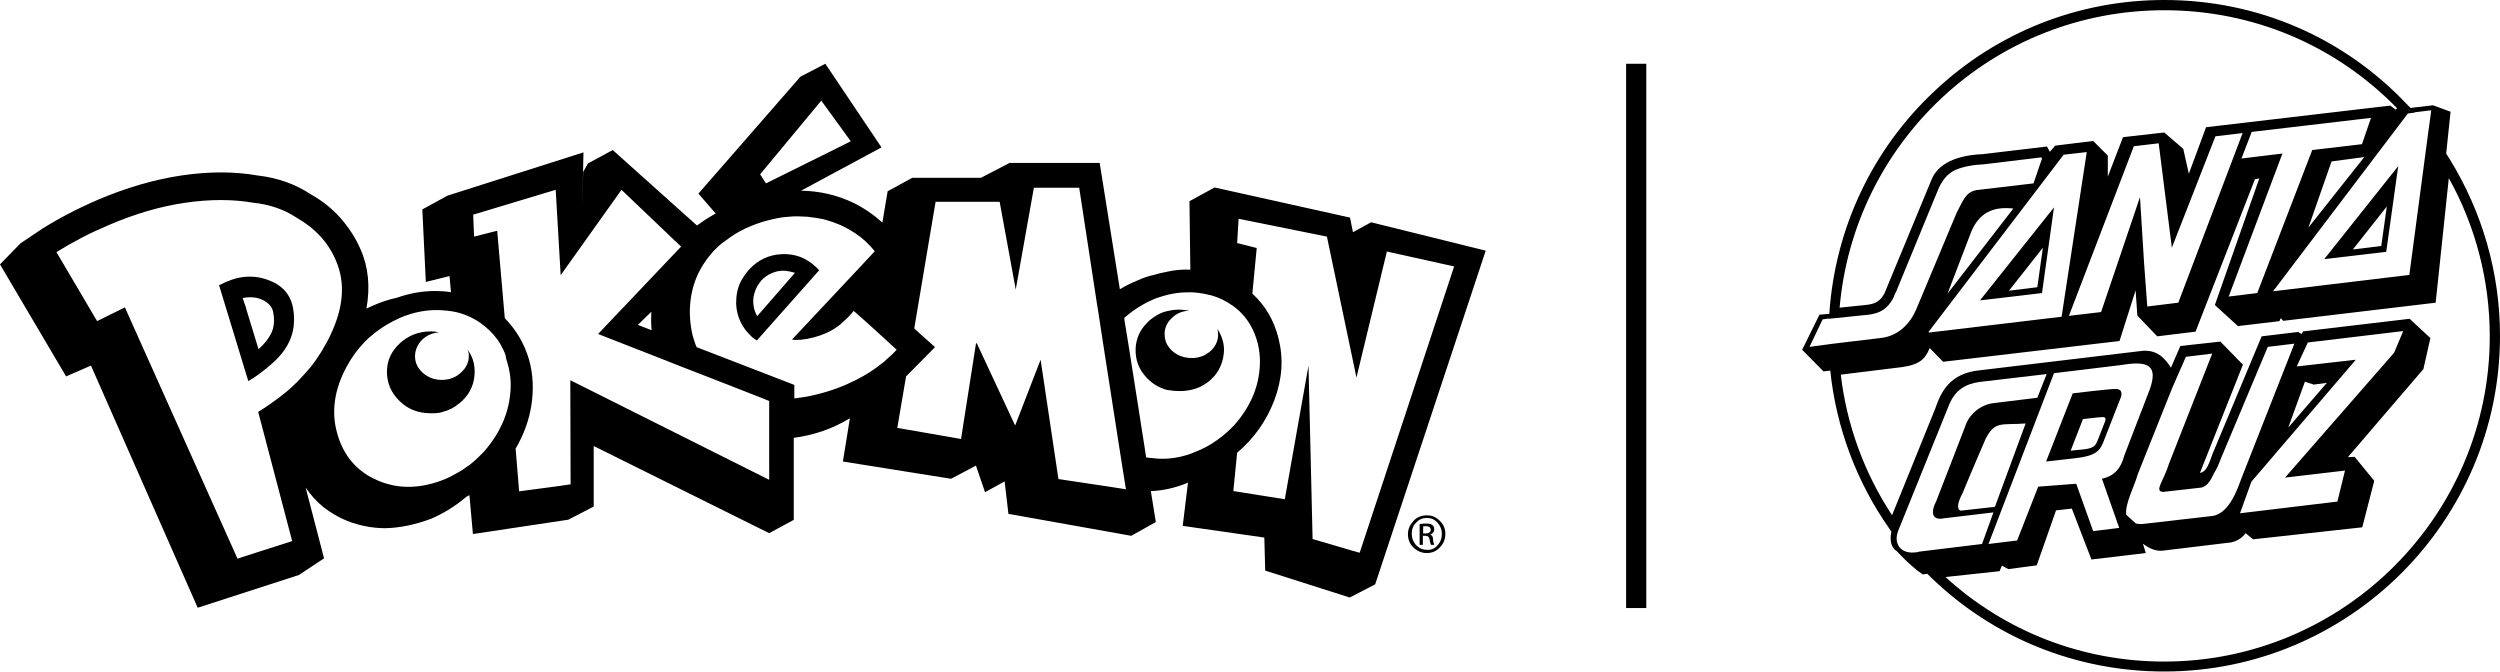 <?xml version="1.0" encoding="utf-8"?>
<!-- Generator: Adobe Illustrator 23.0.2, SVG Export Plug-In . SVG Version: 6.00 Build 0)  -->
<svg version="1.1" id="Layer_1" xmlns="http://www.w3.org/2000/svg" xmlns:xlink="http://www.w3.org/1999/xlink" x="0px" y="0px"
	 viewBox="0 0 854.8 229.6" style="enable-background:new 0 0 854.8 229.6;" xml:space="preserve">
<g>
	<path d="M489,182.8L489,182.8c0.9-0.4,1.4-1,1.4-1.8c0-0.7-0.2-1.2-0.7-1.5c-0.5-0.4-1.2-0.5-2.3-0.5c-0.7,0-1.4,0.1-2,0.2v7.1h1.1
		v-3.1h0.8c0.9,0,1.4,0.4,1.5,1.3c0.2,1.1,0.4,1.7,0.5,1.8h1.1c-0.2-0.6-0.4-1.2-0.4-1.7C490,183.5,489.6,182.9,489,182.8z
		 M487.4,182.4h-0.8V180l0.8-0.1c1.2,0,1.8,0.4,1.8,1.3C489.2,181.9,488.6,182.4,487.4,182.4z"/>
	<path d="M487.9,176.2L487.9,176.2c-1.8,0-3.4,0.6-4.6,1.9s-1.9,2.8-1.9,4.5c0,1.8,0.6,3.4,1.9,4.6c1.2,1.2,2.8,1.9,4.5,1.9
		c1.8,0,3.3-0.6,4.5-1.9c1.2-1.2,1.9-2.8,1.9-4.6c0-1.8-0.6-3.3-1.9-4.5C491.1,176.8,489.6,176.2,487.9,176.2z M491.5,186.5
		c-1,1.1-2.2,1.6-3.6,1.5c-1.4,0-2.6-0.5-3.7-1.6c-1-1.1-1.5-2.4-1.5-3.9c0-1.5,0.5-2.8,1.5-3.8c1-1.1,2.2-1.6,3.6-1.6h0.1
		c1.4,0,2.6,0.5,3.6,1.6c1,1.1,1.5,2.4,1.5,3.9C493,184.1,492.5,185.4,491.5,186.5z"/>
	<path d="M468.8,76l-6.2,3.4l-1-5l-46.3-10.3l-8.6,4.7l0.3,23.4c-2.7-0.1-5.3,0.1-7.9,0.7c-1.5,0.3-3,0.6-4.5,1.1
		c0.1,0,0.2-0.1,0.4-0.1c-2.1,0.4-4.2,1.1-6.3,2.1c-2,0.8-4,1.8-5.8,2.9L376,55.7h-30.7l0-0.1l-0.1,0.1h0l0,0l-9.8,5.1h-23.5
		l-8.4,4.6l-1.8,10.7c-3-2.7-6.3-5-10-6.8c-5.5-2.6-11.4-4-17.8-4.1l27.5-14.8l-19.2-28.6l-8.5,4.4l-34.9,40l5.9,6.8
		c-0.3,0.1-0.5,0.3-0.7,0.4c-2,1.1-3.9,2.4-5.7,3.7l-28.8-25.8l-8.5,4.6l-1.6,2.9l-0.3,12.5l0.4-19.2L153,66.9l-8.6,4.7l1.2,24.8
		l8.1-2l0.5,5.5c-1.8-0.3-3.6-0.4-5.5-0.4c-4.4,0-8.7,0.8-13,2.3c-2.8,0.6-5.5,1.5-8.2,2.7c-0.7,0.3-1.4,0.7-2.2,1
		c1.3-7.4,0.7-14.1-2-20.2c-1.7-4-4.1-7.6-7-10.9c-2.9-3.2-6.3-5.9-10.1-8c-5.3-3.5-11.3-5.6-18.1-6.4c-8-1.4-16.7-1.4-26.1,0
		c-9.4,1.4-18.8,4.2-28.3,8.2c-7.2,3.1-13.7,6.5-19.4,10.1L7,83.2v0l-7,7.2l22.6,38.3l8.5-3.7l36.5,82.8l34.6-11.2l8.6-5.7
		l-6.3-24.2c3.4,5.1,8.1,8.9,14.2,11.4c4.1,1.6,8.5,2.5,13,2.5c5.1-0.1,10.3-1.2,15.9-3.3c4.3-1.9,8.3-4.4,11.8-7.4
		c0.4-0.2,0.7-0.4,1.1-0.6l1.2,13.3l32.6-4.9l8.7-4.5h0v-20.7l60,29.8l8.5-4.6h-0.1v-28c6.9-0.9,13.3-3.1,19.2-6.7l-2.4,14.8l37,5.9
		l8.5-4.5l3.1,9.1l6.7-3.7l1.3,11.1l42,7.5l8.4-4.7l-1.7-10.6c0.2,0,0.4,0,0.5,0c3.7-0.2,7.4-1,11.3-2.5c0.3-0.1,0.6-0.3,0.9-0.4
		l-1.8,14.8l27.9,4l0.3,11.3l28.9,9.2l8.7-4.5l37.8-114.1L468.8,76z M391.9,156.4C391.9,156.4,391.9,156.4,391.9,156.4l-3.6-23
		l-2.4-15.2l-1.4-8.6l-0.1-0.9c0,0,0,0,0,0c3.3-2.9,7-5.2,11.1-6.8c1.2-0.4,2.5-0.8,3.7-1.1c1.7-0.4,3.5-0.7,5.2-0.8
		c1.7-0.1,3.4-0.1,5.1,0.1c1.6,0.2,3.2,0.5,4.7,0.9c2.6,0.7,4.9,1.9,7.1,3.4c0,0,0,0,0,0c0,0,0,0,0,0c2.5,1.7,4.5,3.9,6.1,6.5
		c0,0,0,0,0,0c1.2,2,2.1,4.3,2.7,6.7c1,4.2,0.9,8.5-0.1,12.9c-1,4.3-2.9,8.2-5.6,11.9c0,0,0,0,0,0c-1.4,2-3.1,3.8-4.9,5.4
		c-1.1,1-2.2,1.9-3.4,2.7c0,0,0,0,0,0c0,0,0,0,0,0c-2.3,1.7-5,3.1-7.9,4.2c-0.1,0.1-0.3,0.1-0.4,0.2c-2.9,1.1-5.7,1.7-8.5,1.9
		c-1.8,0.1-3.6,0.1-5.4-0.2C393.1,156.6,392.5,156.5,391.9,156.4z M290.7,78.7c0.5,0.3,1,0.6,1.5,0.9c2.6,1.7,4.9,3.8,6.9,6.3
		l-4,4.3l-24.3,25.9c1.7,0.3,4.1,0.1,7.3-0.7c3.1-0.8,5.8-2,8.2-3.7c0.6-0.4,1.2-0.9,1.7-1.4c1.3-1.1,2.6-2.4,3.9-4l4.3,3.8l6.7,6.1
		l3.7,3.4c-1.1,1.2-2.3,2.3-3.6,3.4c-0.2,0.2-0.4,0.4-0.6,0.6c-0.1,0.1-0.3,0.2-0.4,0.3c-0.1,0.1-0.2,0.2-0.4,0.3
		c-2.6,2.1-5.5,4-8.7,5.6c-4.1,2.1-8.5,3.8-13.4,5c-0.4,0.1-0.9,0.2-1.3,0.3c-2,0.5-4.1,0.8-6.3,1.1c-0.1,0-0.2,0-0.3,0v-4.6
		l-33.4-12.9c-0.5-1.1-0.9-2.4-1.4-4.1c-1.1-4.8-1.2-9.4-0.4-13.8c0.8-4.3,2.4-8.1,4.9-11.6c0.2-0.4,0.6-0.8,1.1-1.5
		c0.2-0.2,0.4-0.5,0.6-0.7c0.3-0.4,0.6-0.7,0.9-1.1c0.1-0.1,0.1-0.2,0.2-0.2c0,0,0.1-0.1,0.1-0.1c0,0,0.1-0.1,0.1-0.1
		c0.1-0.1,0.3-0.3,0.4-0.4c0.4-0.4,0.9-0.8,1.3-1.2c0,0,0.1-0.1,0.1-0.1c0.5-0.5,1.1-0.9,1.7-1.3c2.2-1.7,4.5-3.2,7.1-4.4
		c2.6-1.2,5.3-2.2,8.2-2.9c0.9-0.2,1.8-0.4,2.7-0.6c0.9-0.2,1.8-0.3,2.7-0.4c1.8-0.2,3.5-0.3,5.2-0.2c0.8,0,1.5,0.1,2.3,0.1
		c0.2,0,0.5,0,0.7,0.1c0.6,0.1,1.1,0.1,1.7,0.2c0.2,0,0.4,0.1,0.7,0.1c0.7,0.1,1.5,0.3,2.2,0.4c0.8,0.2,1.6,0.4,2.4,0.7
		c0.8,0.2,1.5,0.5,2.3,0.8C287.6,77,289.2,77.8,290.7,78.7z M244.9,73.7c0.1-0.1,0.2-0.1,0.3-0.2c0,0,0,0,0,0
		C245.1,73.6,245,73.6,244.9,73.7z M222.8,112.9l-4.7-1.8l4.6-4.5C222.6,108.7,222.6,110.8,222.8,112.9z M290.9,48.3L290.9,48.3
		l-5.2,2.6l-23.8,11.8l-2-3.1v0L277,39l3.8-4.6L290.9,48.3z M173.5,124.1l0.5,1.9c0,0,0,0.1,0,0.1c0.5,2.2,0.7,4.3,0.6,6.5
		c0,0.1,0,0.1,0,0.2c-0.2,4.1-1.1,8.1-2.8,11.9c-0.7,1.5-1.5,3.1-2.4,4.5c-0.5,0.7-1,1.5-1.5,2.2c0,0,0,0,0,0
		c-0.6,0.8-1.2,1.6-1.8,2.3c-0.3,0.4-0.6,0.7-0.9,1c-0.3,0.3-0.6,0.6-0.9,0.9c-0.2,0.2-0.3,0.3-0.5,0.5c-0.9,0.9-1.9,1.8-2.9,2.6
		c-0.4,0.3-0.8,0.6-1.3,0.9c-0.5,0.3-0.9,0.7-1.4,1c-0.5,0.3-1,0.6-1.5,0.9c-0.7,0.4-1.5,0.8-2.2,1.2c-0.8,0.4-1.5,0.8-2.3,1.1
		c-1,0.4-2,0.8-3,1.1c-1,0.3-2,0.6-3,0.8c-3.9,0.9-7.8,1-11.5,0.3c-0.9-0.2-1.8-0.4-2.8-0.7c-0.9-0.3-1.8-0.6-2.7-1
		c-0.9-0.4-1.7-0.8-2.5-1.2c-5.7-3.2-9.5-8.1-11.4-14.9c-2.1-7.4-1-15,3.2-22.8c1.7-3.2,3.8-6,6.1-8.4c0.4-0.4,0.7-0.7,1.1-1.1
		c0.3-0.3,0.5-0.5,0.8-0.7c0.6-0.5,1.2-1,1.8-1.5c0.2-0.2,0.4-0.3,0.7-0.5c0.5-0.4,1.1-0.8,1.7-1.2c0.2-0.1,0.4-0.3,0.6-0.4
		c0.7-0.5,1.5-0.9,2.2-1.3c0.2-0.1,0.5-0.2,0.7-0.4c0.8-0.4,1.6-0.8,2.5-1.2c4.9-2.1,9.9-3,14.8-2.6c1.2,0.1,2.3,0.2,3.4,0.4
		c3.3,0.6,6.4,1.9,9.2,3.8c0,0,0,0,0,0c2.3,1.6,4.3,3.5,5.9,5.7c0.8,1.1,1.5,2.3,2.1,3.6c0.3,0.6,0.6,1.3,0.8,2
		C173,122.7,173.3,123.4,173.5,124.1z M23.5,83.7c1.4-0.8,2.9-1.6,4.4-2.4c3-1.6,6.2-3,9.4-4.4c8.9-3.8,17.7-6.4,26.2-7.6
		c8.3-1.2,16-1.2,23,0c5.7,0.6,10.6,2.3,14.7,5c6.5,3.7,11.1,8.6,13.7,14.9c3.2,7.4,2.6,15.8-1.8,25.1c-0.2,0.4-0.4,0.9-0.6,1.3
		c-0.6,1.1-1.2,2.3-1.9,3.4c-0.1,0.1-0.2,0.3-0.2,0.4c-0.6,1-1.3,2.1-2,3.1c-0.1,0.2-0.2,0.3-0.3,0.5c-0.8,1-1.5,2.1-2.4,3.1
		c-0.1,0.1-0.1,0.1-0.2,0.2c-0.8,0.9-1.6,1.9-2.5,2.8c-0.4,0.5-0.9,0.9-1.3,1.4c-0.7,0.7-1.4,1.3-2.1,2c0,0-0.1,0.1-0.1,0.1
		c-1.1,1-2.2,1.9-3.4,2.8c0,0,0,0-0.1,0.1c-1.2,0.9-2.4,1.8-3.7,2.7c0,0,0,0,0,0c-1.3,0.9-2.6,1.8-4,2.6v0.1L99.9,185l-18.7,6
		l-38.5-85.9l-9.5,4.7L19.3,86.2C20.7,85.4,22.1,84.5,23.5,83.7z M195.1,165.6l-4.1,0.6l-13.5,1.8l-1.2-14.6c0,0,0,0,0,0
		c2.8-4.8,4.6-9.7,5.4-14.9c0.8-5.3,0.6-10.5-0.8-15.5c-1.6-5.5-4.4-10.2-8.3-14.2c0,0,0,0,0,0L170,78.9l-7.9,2h0l-0.2-4.7l-0.1-2.8
		l0,0l28.2-8.5l1.7,29.1l0,0.1l20.8-29.2l19.3,18.4l1.1,1l-5.8,6.1l-22.6,23.8l20.2,7.9l6.6,2.6l18.5,7.2l0,0l9.7,3.8l0,0l3.5,1.4
		v8.1v4.8V164v0l-0.1,0l-4-2L195,130L195.1,165.6z M333.7,117.5l-5.1,32.6l-3.4-0.6l-18.4-3.2l3-17.6c0.1-0.1,0.2-0.2,0.4-0.4
		l9.5-9.6l-6.8-6.1v-0.1l-0.3-0.2l6.6-39.2l0.7-4.1h21.9l5.5,30l6.2-34.8H369l6.2,40.5l0.3,1.8l0,0l1.7,11.1l5.4,34.7l1.5,9.5l0.8,5
		l0.1,0.5l0,0l-5.1-0.8l-18-2.7l-6.1-40.8l0,0l-8.7,22.5l-1.4-3l-11.7-25.1H333.7z M464.9,189l-2.5-0.7l-13.6-4l-1.4-59.3l-8.1,45.7
		l-17.6-2.8l1.3-13.1c0,0,0,0,0,0c5.8-4.9,10-10.9,12.7-17.9c2.7-7.2,3.2-14.1,1.5-21c-1.5-6.2-4.5-11.4-9-15.5c0,0,0,0,0,0
		l1.5-15.6l-6.7-1.7l0.5-8.3l30.2,6.1l10.1,48.2L474.2,86l23,5.1L464.9,189z"/>
	<path d="M402.8,133.7c2.7,0.1,5.2-0.4,7.5-1.4c1.2-0.6,2.3-1.3,3.4-2.2c0.5-0.5,1-1,1.5-1.5c2-2.4,3.1-5.2,3.3-8.5
		c0.1-2.5-0.6-5-2.1-7.4c0,0-0.1-0.1-0.1-0.1c0,0-0.1,0-0.1-0.1c0,0,0,0.1,0.1,0.1c0.1,0.6,0.2,1.3,0.2,2.1
		c-0.1,2.2-1.1,4.1-2.9,5.6c-0.6,0.4-1.2,0.8-1.8,1.2c-0.1,0-0.2,0.1-0.3,0.1c-1.4,0.6-2.8,0.9-4.5,0.8c-2.5-0.1-4.7-1-6.4-2.6
		c-0.7-0.7-1.2-1.4-1.6-2.1c-0.6-1.2-0.8-2.4-0.8-3.7c0-1.1,0.3-2.1,0.8-3.1c0.2-0.4,0.4-0.7,0.6-1c0.4-0.5,0.8-0.9,1.2-1.3
		c1.4-1.3,3.1-2.1,5-2.3l0.8-0.1c0,0,0.1,0,0.1,0c-0.6-0.1-1.5-0.2-2.7-0.3c-1.8-0.1-3.4,0.1-5,0.5c-2.2,0.5-4.1,1.6-5.9,3.1
		c-0.2,0.2-0.4,0.3-0.5,0.5c-0.1,0.1-0.3,0.3-0.4,0.4c-2.4,2.4-3.7,5.2-3.9,8.6c-0.2,4,1.1,7.4,3.9,10.3c1.9,2,4.2,3.3,6.7,4
		C400.3,133.5,401.5,133.7,402.8,133.7z"/>
	<path d="M267.3,86.9c-4.4,0.2-8.2,2-11.2,5.3c-0.3,0.4-0.6,0.7-0.9,1.1c-0.6,0.8-1.1,1.5-1.6,2.4c-0.7,1.2-1.2,2.5-1.5,3.9
		c-0.3,1.4-0.4,2.8-0.4,4.3c0.2,4.4,2,8.2,5.3,11.2c0.2,0.2,0.5,0.5,0.9,0.7c0.2,0.2,0.5,0.4,0.9,0.6l21.3-24l-1.1-1.1
		C275.6,88.1,271.8,86.7,267.3,86.9z M258.9,108.1c-1.1-1.9-1.5-4-1.3-6.2c0.3-2.1,1.1-4,2.5-5.7c0,0,0.1-0.1,0.1-0.2
		c1.1-1.2,2.4-2.1,3.9-2.7c0.5-0.2,1-0.3,1.5-0.5c1-0.2,2-0.3,3-0.2c1,0.1,1.9,0.3,2.9,0.6c0.1,0,0.2,0,0.3,0.1L258.9,108.1z"/>
	<path d="M160.3,121.7c0,2.2-0.9,4.1-2.7,5.7c-0.2,0.2-0.4,0.3-0.6,0.5c-0.1,0.1-0.2,0.2-0.4,0.3c-0.1,0.1-0.3,0.2-0.4,0.3
		c-1.5,0.9-3.2,1.4-5.1,1.4c-2.5,0-4.7-0.8-6.5-2.4c-1.8-1.6-2.7-3.5-2.7-5.7c0-1.6,0.5-3.1,1.4-4.4c0.3-0.4,0.6-0.8,1-1.2
		c0.4-0.4,0.8-0.7,1.2-1c1.3-0.9,2.8-1.4,4.6-1.6c-1.2-0.2-2.1-0.3-2.7-0.3c-4.2,0-7.8,1.4-10.7,4.1c-2.9,2.7-4.4,5.9-4.4,9.7
		c0,4,1.5,7.3,4.4,10.1c2.9,2.8,6.4,4.1,10.6,4.1c0.3,0,0.7,0,1,0c0.2,0,0.4,0,0.6,0c0.3,0,0.5-0.1,0.8-0.1c0.2,0,0.4-0.1,0.7-0.1
		c0.2,0,0.5-0.1,0.7-0.2c0.2-0.1,0.5-0.1,0.7-0.2c0.2-0.1,0.4-0.1,0.6-0.2c0.2-0.1,0.5-0.1,0.7-0.2c0.2-0.1,0.4-0.2,0.6-0.3
		c0.2-0.1,0.5-0.2,0.7-0.3c0.2-0.1,0.3-0.2,0.5-0.3c0.2-0.1,0.5-0.3,0.7-0.4c0.2-0.1,0.3-0.2,0.5-0.4c0.2-0.2,0.5-0.3,0.7-0.5
		c0.2-0.1,0.4-0.3,0.6-0.5c0.2-0.2,0.4-0.3,0.6-0.5c2.9-2.8,4.3-6.1,4.3-10.1c0-2.8-0.8-5.3-2.5-7.5
		C160.2,120.2,160.3,120.9,160.3,121.7z"/>
	<path d="M88.3,128.1c3.8-2.8,6.6-5.3,8.4-7.7c3.4-4.4,4.5-9.5,3.5-15.1c-0.9-4.8-3.9-8-8.9-9.7c-5.2-1.8-10.5-1.2-16.1,1.8
		c-0.1,0-0.2,0.1-0.3,0.1l10,32.8C86,129.7,87.2,128.9,88.3,128.1z M84.3,106c-0.1-0.6-0.3-1.2-0.5-1.7c0-0.2-0.1-0.4-0.2-0.5
		c-0.2-0.6-0.4-1.3-0.6-1.9c2.6-0.5,4.9-0.3,6.9,0.7c2,1,3.2,2.4,3.5,4.1c0.4,2,0.4,3.8,0,5.4c-0.1,0.5-0.3,1-0.5,1.5
		c-0.6,1.3-1.5,2.7-2.7,4c-0.5,0.6-1.1,1.2-1.8,1.8L84.3,106z"/>
</g>
<g>
	<path d="M719.7,149.8l5.4-13.8c0,0,1.3-3-1.7-3c-2.7,0-14.7,1.5-14.7,1.5l-9.1,23.3l10.5-1.2C717.6,155.7,718.3,153.5,719.7,149.8z
		 M712.2,143.3c0,0,5.6-0.7,6.8-0.7c1.4,0,0.8,1.4,0.8,1.4l-2.5,6.4c-0.7,1.7-1,2.7-4.4,3.2l-4.9,0.5L712.2,143.3z"/>
	<path d="M698.2,100.2l4.1-29.3l-25.3,31.8L698.2,100.2z M696.6,98.2l-9.7,1.2l11.6-14.7L696.6,98.2z"/>
	<path d="M815.9,86.1l4.1-29.3l-25.3,31.8L815.9,86.1z M814.2,84.1l-9.7,1.2l11.6-14.7L814.2,84.1z"/>
	<path d="M837.6,54.4l-1.2-1.9l1.5-14.3l-6-2.2l-7.7,0.9l-0.9-0.9C801.5,12.8,771.9,0,740,0c-29.3,0-57.2,11-78.5,31.1
		c-21.3,19.9-34,46.9-36,75.9l0,0.3l-3.4,0.3l-5.9,12l7.3,7.4l2.3-0.3c2,19.3,8.9,37.9,20.1,53.9l0.8,1.2c-1.1,5.3,1.8,6.6,1.8,6.6
		s4.6,5.1,8.9,8l1.6-0.2l1,1c21.5,20.9,49.9,32.4,80,32.4c63.3,0,114.8-51.5,114.8-114.8C854.8,93.4,848.8,72.6,837.6,54.4z
		 M705.6,52.9l7.9-0.9l-8.6,56.3l-45.3,5.4l-0.2-0.2L705.6,52.9z M665.9,100.4l8.2-21.4c2.7-6.1,7.2-8.5,14.3-7.7L665.9,100.4z
		 M807.6,49.3l-17,2l-18.8,48.9l-9.8,1.2l0.3-0.7l18.1-48.2l-14,1.7l3.5-9.1l40.8-4.8L807.6,49.3z M808.4,53.7l-19.1,24.1l7.9-22.6
		L808.4,53.7z M733.1,89.9L733.1,89.9l-1.4-22.5l-13.3,39.3l-11,1.3l22.2-58l8.5-1l4.5,35.7l14.9-38.1l9.3-1.1l-22,58l-10.6,1.3
		L733.1,89.9z M831.3,37.7l-1.2,8.8l-6.3,47.5l-46.6,5.6l46.1-60.8l2.4-0.3l-0.1-0.1L831.3,37.7z M663.8,33.6
		C684.5,14.2,711.5,3.5,740,3.5c30.3,0,58.5,11.9,79.6,33.5l-0.5,0.5l-1.8-1.4l-63,7.4l-5.9,15.9l-1.9-8.5l-6.5-5.6l-14.1,1.6
		l-5.2,13.5l0-7.2l-5-5l-13,1.6l-1.8,2.1l-1-1.8l-21.9,2.6c-11.8,0.5-16.1,5-17.6,8.8l-16.1,38.9c-1.8,3.2-3.8,3.7-7.6,4l-7.7,0.8
		C631.4,77.8,643.7,52.5,663.8,33.6z M618.7,118.6l4.5-9.4l2.1-0.3l0,0.1l11.7-1.2c4.1-0.3,7.7-1,10.3-5.8l0.7-1.7
		c0.1-0.2,0.2-0.3,0.3-0.5L661,68.9l2-4.8c1.3-2.7,2.8-4.4,4.8-5.6c2.5-1.3,6-2.1,10.4-2.3l19.8-2.4l0.2,0.4l-2.9,8.5L675.8,65
		c-3.8,0.7-4.6,3.7-6.8,7.8l-13.9,33.2c-2.6,5.8-7,9.1-12.3,9.6l-15.9,1.9L618.7,118.6z M702.3,127.6l23.1-2.8
		c9.8-1.7,12.3,0.7,9.7,8.2l-8.7,22.6c-1.4,5.2-3.9,7.2-7.7,8.1l5.9,16.8l-8.9,1.1l-5.8-16.2l-13,1l-7.2,18.4l-9.8,1.2L702.3,127.6z
		 M682.1,173.3l-11.7,1.3c0,0-2.4-0.3,0.7-6.1c2.3-5.7,7.8-18.4,7.8-18.4c3.2-6.3,5.4-4.7,13.7-5.3L682.1,173.3z M747.4,122l9-1.1
		l-14.8,37.7c-1.7,5.7-5.2,9.4-2,9.6l13.2-1.5c1.7-0.5,2.8-1.8,4.2-4.9c0.8-1.2,1.6-2.9,2.4-5.1l16-38.1l9.1-1.1l-18.2,46.3
		c-2.5,7.2-5.6,12.4-10.5,12.7l-23.6,2.7c-0.7,0-1.4-0.1-1.9-0.2L727,176c-0.5-3.7,2.8-9.7,4-14l11.7-29.3L747.4,122z M805.5,123
		l-20.2,2.3l3.8-8.2l32.6-3.9l-3.1,7.4l-37.3,42.7l20.5-2.4l-2.6,10.6l-33.3,4l3.9-10.8L805.5,123z M782.4,146.2l5.7-15.7l3,1
		l4.5-0.6L782.4,146.2z M648.9,181.9c0.1-0.2,0.1-0.4,0.2-0.6l17.5-43.3c1.9-4.3,5.1-6.7,10.2-7.4l23-2.7l-3.2,8.1l-15.5,1.9
		c-4.6,0.8-8.1,4.3-9.2,8l-9.8,25.3c-2.2,4.2-1.4,6.9,2.7,6l16.8-2l-3.9,10.8l-21.4,2.6c-0.6,0.2-1.2,0.3-1.8,0.3
		C649.8,189.3,647.5,185.8,648.9,181.9z M740,226.2c-27.9,0-54.3-10.2-74.8-28.9l18.5-2l0.8-1.9l2.2,1.2l9.7-1.3l6.6-18.8l5.4-0.6
		l6.7,17.4l18.6-2.2l-1-3.2c2.1,1.6,4.4,2.6,6.6,2.4l23.2-2.8l0.2,0c2.3-0.5,4.1-1.7,5.1-3.2l2.6,2.1l37.3-4.1l4.1-15.9l-6.7-8.2
		l-2.3,0.1l25.8-30.1l2.4-10.6l-7.1-6.6l-36.4,4.3l-0.6,0.9l-1.1-0.7l-12.5,1.5l-17,40.7l0,0.1c-1.5,4.3-2.4,5.6-4.1,5.9l14.7-37
		l-7.7-7.9l-13.7,1.5l-3.2,7.4c-2.1-3.2-4.8-6.3-10.1-5.7l-55.2,6.6c-10.3,1-13.3,7.3-15.3,13.1l-14.7,36.3c0,0,0,0.1-0.1,0.1
		c-9.5-14.4-15.5-30.9-17.5-48l21.1-2.6c5.7-0.8,7.8-2.7,9.3-6.5l4.6,4.7l60.3-7.1l5.5-17.3l0.6,8.6l6.8,7.1l13.1-1.6L771,61.3
		l1.5-0.3l-15.2,43.3l7.9,7.2l14.2-1.7l0.4-1l0.9,0.9l52.1-6.2l4.5-42.6c9.2,16.5,14,35.1,14,54.1
		C851.3,176.2,801.4,226.2,740,226.2z"/>
</g>
<rect x="556" y="21.8" width="6.9" height="186.1"/>
</svg>
